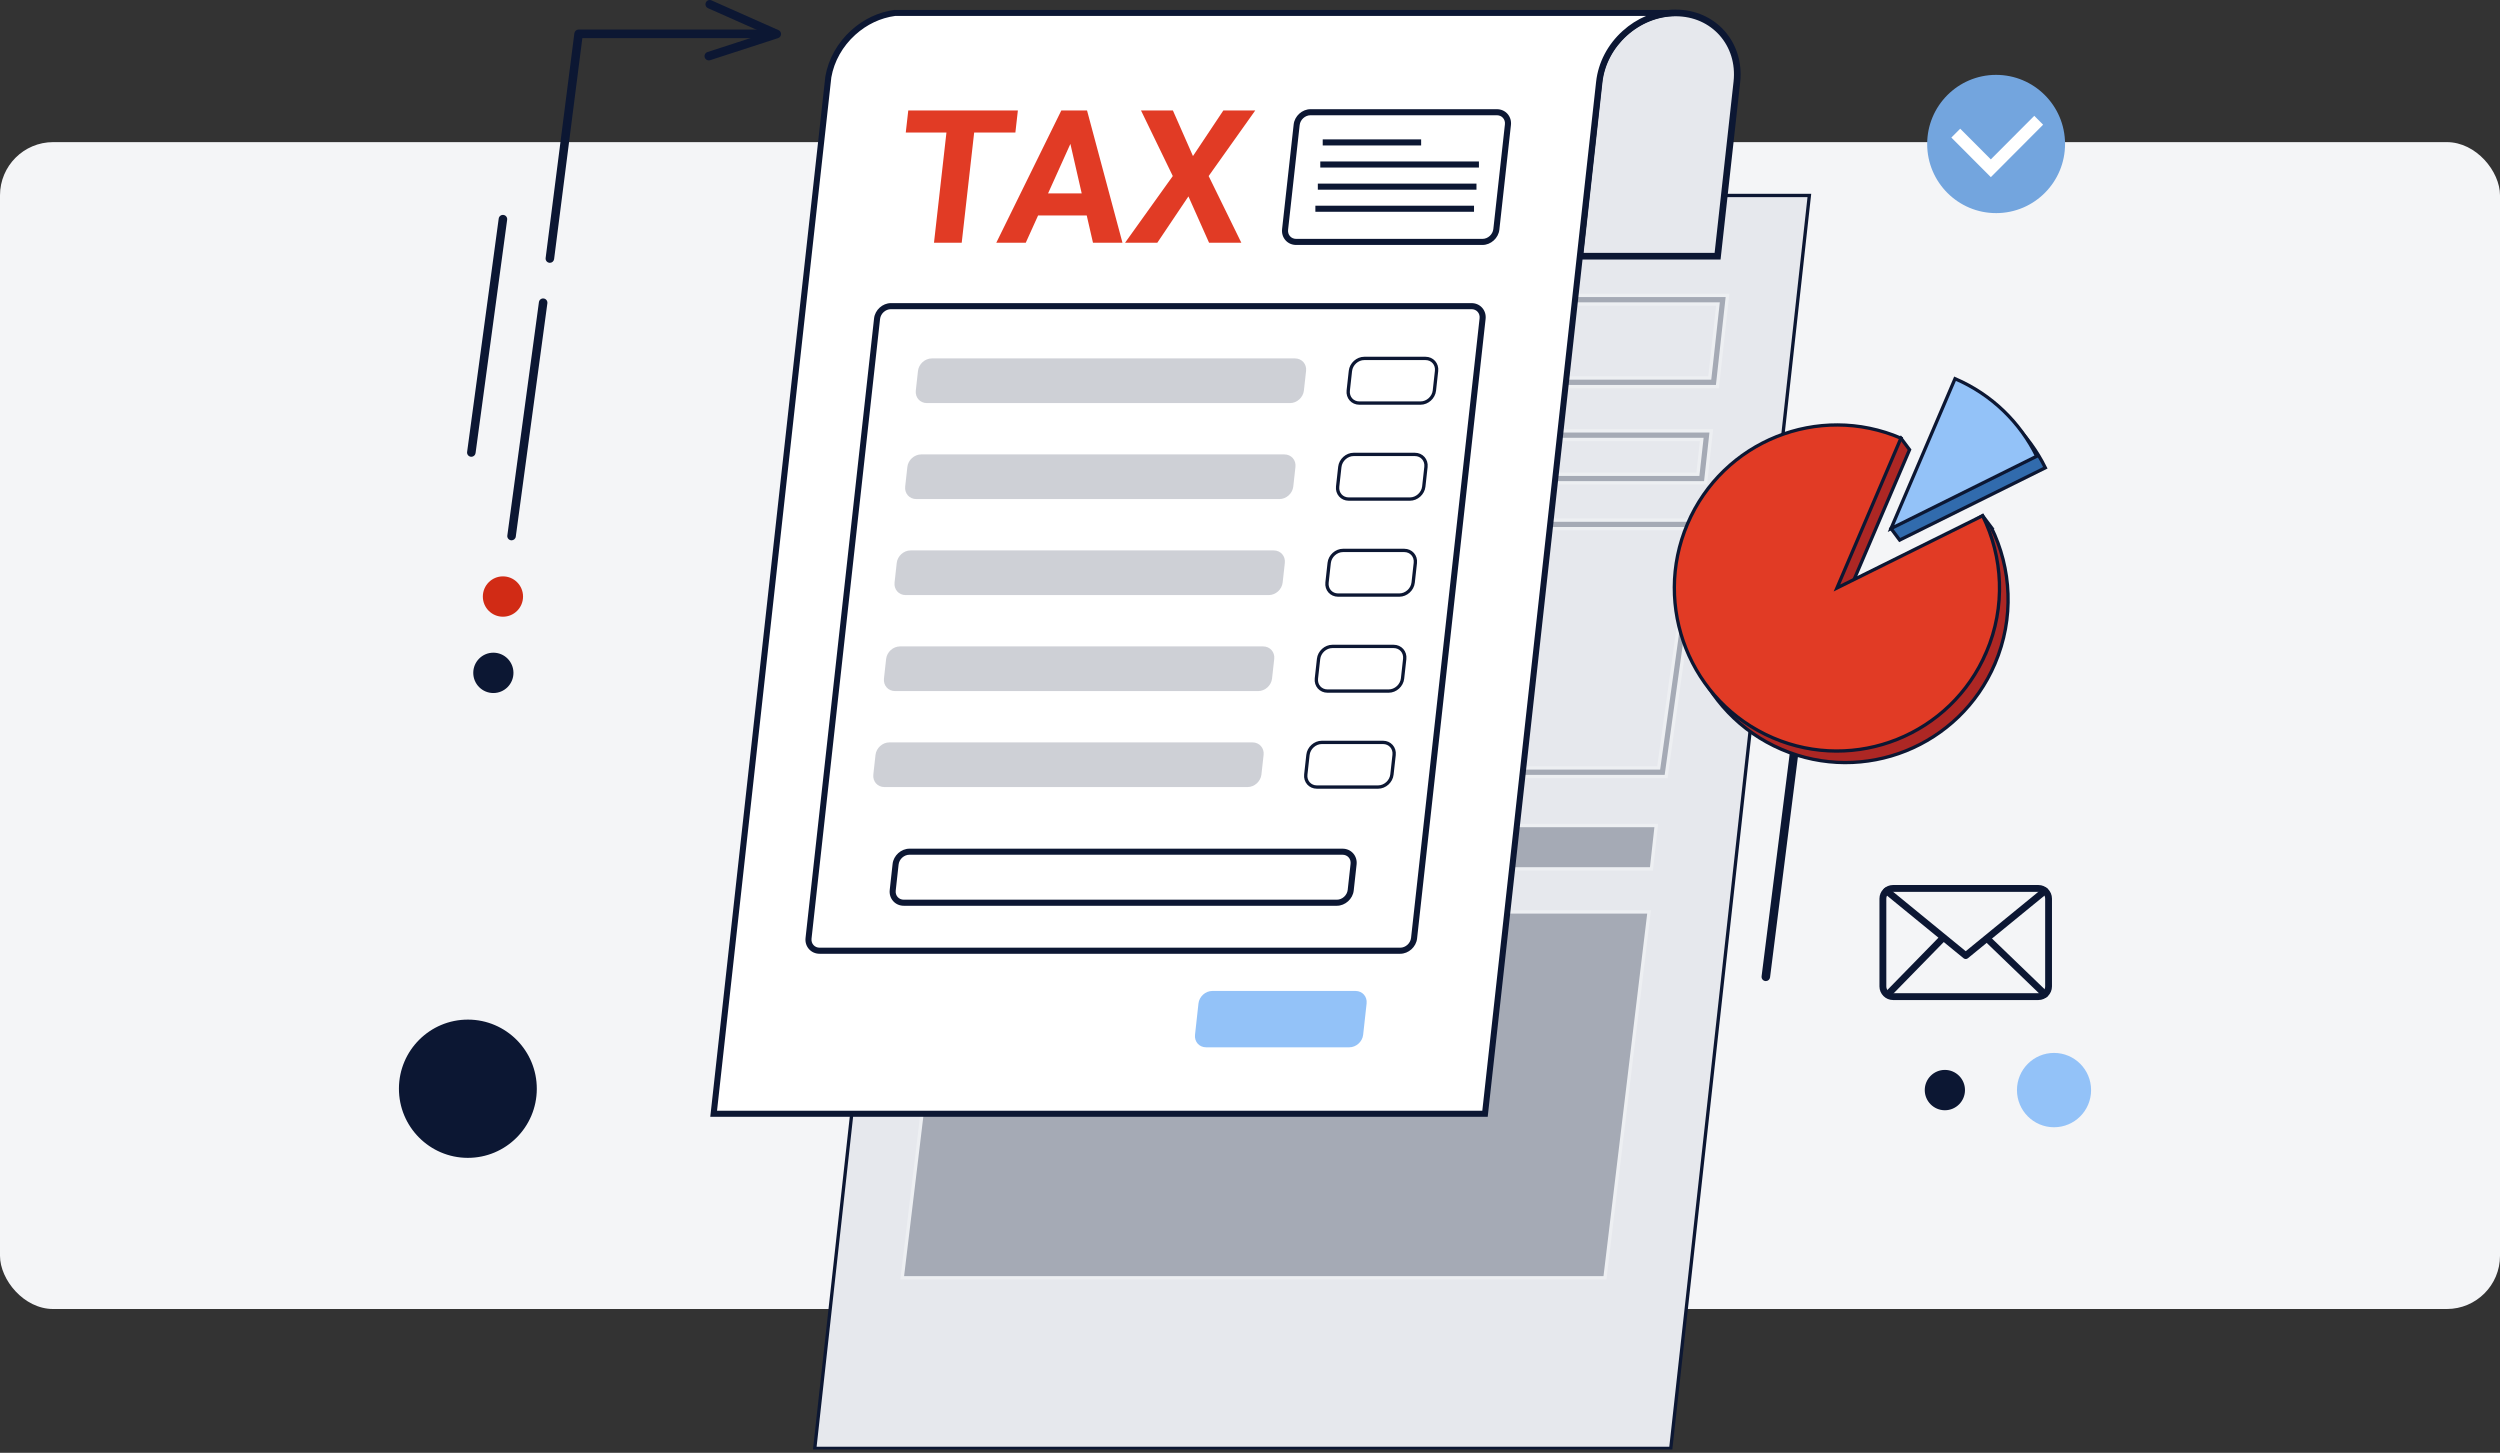 <svg width="752" height="437" viewBox="0 0 752 437" fill="none" xmlns="http://www.w3.org/2000/svg">
<rect x="0" y="0" width="752" height="437" fill="#333333" stroke="none"/>
<rect y="42.75" width="752" height="351" rx="16" fill="#F4F5F7"/>
<g clip-path="url(#clip0_2961_2401)">
<path d="M613.145 300.812H569.431C567.176 300.812 565.34 298.971 565.34 296.71V270.313C565.34 268.052 567.176 266.211 569.431 266.211H613.145C615.4 266.211 617.236 268.052 617.236 270.313V296.71C617.236 298.971 615.4 300.812 613.145 300.812ZM569.437 268.275C568.313 268.275 567.405 269.193 567.405 270.313V296.71C567.405 297.837 568.32 298.748 569.437 298.748H613.152C614.276 298.748 615.184 297.83 615.184 296.71V270.313C615.184 269.186 614.269 268.275 613.152 268.275H569.437Z" fill="#0C1733"/>
<path d="M591.291 288.474C591.063 288.474 590.834 288.395 590.644 288.244L566.836 268.775C566.399 268.414 566.333 267.765 566.693 267.326C567.052 266.887 567.699 266.822 568.137 267.182L591.291 286.121L614.446 267.182C614.884 266.822 615.531 266.887 615.89 267.326C616.25 267.765 616.184 268.414 615.746 268.775L591.938 288.244C591.749 288.401 591.52 288.474 591.291 288.474Z" fill="#0C1733"/>
<path d="M615.099 300.086C614.844 300.086 614.59 299.988 614.387 299.798L597.127 283.172C596.716 282.779 596.703 282.124 597.095 281.717C597.487 281.304 598.14 281.291 598.545 281.685L615.805 298.31C616.217 298.703 616.23 299.359 615.838 299.765C615.635 299.975 615.367 300.08 615.099 300.08V300.086Z" fill="#0C1733"/>
<path d="M567.915 300.083C567.653 300.083 567.399 299.984 567.196 299.788C566.791 299.388 566.784 298.739 567.183 298.333L583.645 281.485C584.044 281.078 584.691 281.072 585.096 281.472C585.501 281.871 585.508 282.52 585.109 282.926L568.647 299.775C568.444 299.978 568.176 300.083 567.915 300.083Z" fill="#0C1733"/>
<path d="M161.471 327.556C161.507 316.072 152.252 306.734 140.8 306.697C129.347 306.661 120.034 315.942 119.998 327.425C119.962 338.909 129.217 348.248 140.669 348.284C152.122 348.32 161.435 339.04 161.471 327.556Z" fill="#0C1733"/>
<path d="M139.142 337.505L127.267 325.591L129.933 322.924L139.142 332.157L152.212 319.051L154.879 321.725L139.142 337.505Z" fill="#0C1733"/>
<path d="M600.496 64.107C611.948 64.071 621.203 54.732 621.167 43.249C621.131 31.765 611.818 22.485 600.365 22.521C588.913 22.557 579.658 31.895 579.694 43.379C579.73 54.863 589.043 64.143 600.496 64.107Z" fill="#73A5DE"/>
<path d="M598.84 53.29L586.965 41.376L589.631 38.709L598.84 47.942L611.91 34.836L614.57 37.51L598.84 53.29Z" fill="white"/>
<path d="M543.42 186.499C543.512 185.791 544.165 185.299 544.858 185.385C545.564 185.476 546.061 186.119 545.969 186.826L532.435 293.985C532.35 294.634 531.801 295.112 531.16 295.112C531.108 295.112 531.049 295.112 530.997 295.099C530.291 295.007 529.794 294.365 529.886 293.657" fill="#0C1733"/>
<path d="M165.4 79.059C165.348 79.059 165.289 79.059 165.237 79.046C164.531 78.954 164.035 78.312 164.126 77.604L172.766 10.014C172.851 9.372 173.393 8.887 174.04 8.887H229.335C230.047 8.887 230.623 9.463 230.623 10.178C230.623 10.892 230.047 11.469 229.335 11.469H175.171L166.675 77.932C166.59 78.58 166.041 79.059 165.4 79.059Z" fill="#0C1733"/>
<path d="M213.206 18.171C212.664 18.171 212.16 17.824 211.984 17.28C211.768 16.605 212.134 15.878 212.807 15.655L230.061 10.052L212.971 2.463C212.324 2.175 212.03 1.415 212.317 0.766C212.605 0.117 213.363 -0.178 214.01 0.111L234.171 9.062C234.661 9.279 234.962 9.777 234.936 10.307C234.91 10.838 234.557 11.304 234.047 11.467L213.598 18.112C213.467 18.158 213.33 18.178 213.2 18.178L213.206 18.171Z" fill="#0C1733"/>
<path d="M141.782 137.401C141.723 137.401 141.664 137.401 141.606 137.388C140.9 137.289 140.41 136.64 140.508 135.939L150.01 65.754C150.108 65.046 150.755 64.555 151.454 64.653C152.16 64.751 152.65 65.4 152.552 66.101L143.05 136.287C142.965 136.935 142.409 137.401 141.775 137.401H141.782Z" fill="#0C1733"/>
<path d="M153.879 162.531C153.82 162.531 153.761 162.531 153.702 162.518C152.997 162.42 152.506 161.771 152.605 161.07L162.107 90.884C162.205 90.177 162.852 89.679 163.551 89.784C164.257 89.882 164.747 90.531 164.649 91.232L155.147 161.417C155.062 162.066 154.506 162.531 153.872 162.531H153.879Z" fill="#0C1733"/>
<path d="M145.239 179.439C145.239 176.091 147.945 173.371 151.284 173.371C154.624 173.371 157.33 176.084 157.33 179.439C157.33 182.795 154.624 185.508 151.284 185.508C147.945 185.508 145.239 182.795 145.239 179.439Z" fill="#D12B15"/>
<path d="M585.017 333.965C588.36 333.965 591.069 331.248 591.069 327.896C591.069 324.545 588.36 321.828 585.017 321.828C581.675 321.828 578.966 324.545 578.966 327.896C578.966 331.248 581.675 333.965 585.017 333.965Z" fill="#0C1733"/>
<path d="M617.851 339.078C624.008 339.078 629 334.073 629 327.899C629 321.724 624.008 316.719 617.851 316.719C611.693 316.719 606.702 321.724 606.702 327.899C606.702 334.073 611.693 339.078 617.851 339.078Z" fill="#93C2F8"/>
<path d="M142.357 202.396C142.357 199.048 145.063 196.328 148.402 196.328C151.742 196.328 154.447 199.041 154.447 202.396C154.447 205.752 151.742 208.465 148.402 208.465C145.063 208.465 142.357 205.752 142.357 202.396Z" fill="#0C1733"/>
<path d="M502.575 435.671H245.079L286.767 58.801H544.257L502.575 435.671Z" fill="#E6E8ED" stroke="#0C1733" stroke-miterlimit="10"/>
<g opacity="0.3">
<path d="M516.6 116.285H302.628L305.661 88.859H519.632L516.6 116.285ZM305.504 113.709H514.299L516.763 91.441H307.968L305.504 113.709Z" fill="#0C1733" stroke="white" stroke-miterlimit="10"/>
<path d="M501.17 233.581H287.192L297.917 156.449H511.895L501.17 233.581ZM290.146 231.005H498.935L508.947 159.031H300.158L290.146 231.005Z" fill="#0C1733" stroke="white" stroke-miterlimit="10"/>
<path d="M513.032 145.23H299.06L300.786 129.613H514.757L513.032 145.23ZM301.936 142.654H510.731L511.888 132.195H303.093L301.936 142.654Z" fill="#0C1733" stroke="white" stroke-miterlimit="10"/>
<path d="M498.203 248.312L496.759 261.353H285.375L286.82 248.312H498.203Z" fill="#0C1733" stroke="white" stroke-miterlimit="10"/>
<path d="M496.04 274.309L482.773 384.364H271.39L284.657 274.309H496.04Z" fill="#0C1733" stroke="white" stroke-miterlimit="10"/>
</g>
<path d="M522.449 24.664L516.652 77.058H475.225L481.022 24.664C481.656 18.924 484.551 13.734 488.714 9.979C492.877 6.217 498.308 3.891 504.033 3.891C515.476 3.891 523.717 13.19 522.449 24.664Z" fill="#E6E8ED" stroke="#0C1733" stroke-width="2" stroke-miterlimit="10"/>
<path d="M504.033 3.891C498.308 3.891 492.877 6.217 488.714 9.979C484.544 13.734 481.656 18.93 481.022 24.664L446.692 335.026H214.664L249.163 23.098C250.072 17.901 252.83 13.236 256.659 9.782C260.136 6.643 264.482 4.513 269.148 3.891H504.026H504.033Z" fill="white" stroke="#0C1733" stroke-miterlimit="10"/>
<path d="M447.509 335.937H213.651L213.762 334.922L248.261 23.001C249.183 17.725 251.947 12.81 256.051 9.108C259.783 5.739 264.266 3.623 269.031 2.987H269.148L504.026 2.98V4.809C498.719 4.809 493.491 6.886 489.315 10.661C485.133 14.429 482.505 19.442 481.917 24.77L447.502 335.944L447.509 335.937ZM215.683 334.116H445.875L480.113 24.567C480.754 18.793 483.59 13.367 488.106 9.298C490.23 7.378 492.602 5.87 495.125 4.802H269.214C264.841 5.399 260.711 7.358 257.274 10.464C253.47 13.898 250.908 18.44 250.065 23.263L215.683 334.116Z" fill="#0C1733"/>
<path d="M421.172 285.978H246.549C244.477 285.978 242.981 284.294 243.21 282.21L263.822 95.842C264.051 93.765 265.92 92.074 267.991 92.074H442.621C444.692 92.074 446.189 93.758 445.96 95.842L425.348 282.21C425.119 284.287 423.25 285.978 421.178 285.978H421.172Z" fill="white" stroke="#0C1733" stroke-miterlimit="10"/>
<path d="M421.172 286.895H246.549C245.288 286.895 244.151 286.397 243.347 285.499C242.537 284.588 242.164 283.389 242.308 282.117L262.92 95.757C263.201 93.234 265.475 91.176 267.998 91.176H442.627C443.888 91.176 445.026 91.674 445.829 92.572C446.64 93.483 447.012 94.682 446.869 95.953L426.256 282.314C425.975 284.837 423.701 286.895 421.178 286.895H421.172ZM267.991 92.998C266.371 92.998 264.907 94.321 264.724 95.953L244.112 282.314C244.027 283.061 244.236 283.762 244.7 284.273C245.157 284.785 245.811 285.066 246.549 285.066H421.178C422.799 285.066 424.263 283.743 424.446 282.111L445.058 95.75C445.143 95.003 444.934 94.302 444.47 93.79C444.013 93.279 443.359 92.998 442.621 92.998H267.991Z" fill="#0C1733"/>
<path opacity="0.2" d="M388.044 121.247H278.814C276.742 121.247 275.246 119.562 275.474 117.479L276.128 111.581C276.357 109.503 278.226 107.812 280.297 107.812H389.528C391.6 107.812 393.096 109.497 392.867 111.581L392.214 117.479C391.985 119.556 390.116 121.247 388.044 121.247Z" fill="#0C1733"/>
<path d="M427.295 121.247H408.892C406.82 121.247 405.324 119.562 405.552 117.479L406.206 111.581C406.435 109.503 408.304 107.812 410.375 107.812H428.779C430.85 107.812 432.347 109.497 432.118 111.581L431.465 117.479C431.236 119.556 429.367 121.247 427.295 121.247Z" fill="white" stroke="#0C1733" stroke-miterlimit="10"/>
<path opacity="0.2" d="M384.849 150.122H275.618C273.547 150.122 272.05 148.437 272.279 146.354L272.932 140.456C273.161 138.378 275.03 136.688 277.102 136.688H386.332C388.404 136.688 389.901 138.372 389.672 140.456L389.018 146.354C388.79 148.431 386.921 150.122 384.849 150.122Z" fill="#0C1733"/>
<path d="M424.106 150.122H405.703C403.631 150.122 402.134 148.437 402.363 146.354L403.017 140.456C403.245 138.378 405.115 136.688 407.186 136.688H425.59C427.661 136.688 429.158 138.372 428.929 140.456L428.276 146.354C428.047 148.431 426.178 150.122 424.106 150.122Z" fill="white" stroke="#0C1733" stroke-miterlimit="10"/>
<path opacity="0.2" d="M381.653 179.001H272.422C270.351 179.001 268.854 177.316 269.083 175.232L269.736 169.335C269.965 167.257 271.834 165.566 273.906 165.566H383.137C385.208 165.566 386.705 167.251 386.476 169.335L385.823 175.232C385.594 177.31 383.725 179.001 381.653 179.001Z" fill="#0C1733"/>
<path d="M420.91 179.001H402.507C400.435 179.001 398.939 177.316 399.168 175.232L399.821 169.335C400.05 167.257 401.919 165.566 403.991 165.566H422.394C424.466 165.566 425.962 167.251 425.734 169.335L425.08 175.232C424.851 177.31 422.982 179.001 420.91 179.001Z" fill="white" stroke="#0C1733" stroke-miterlimit="10"/>
<path opacity="0.2" d="M378.464 207.876H269.233C267.162 207.876 265.665 206.191 265.894 204.107L266.547 198.21C266.776 196.132 268.645 194.441 270.717 194.441H379.947C382.019 194.441 383.516 196.126 383.287 198.21L382.633 204.107C382.405 206.185 380.536 207.876 378.464 207.876Z" fill="#0C1733"/>
<path d="M417.715 207.876H399.311C397.24 207.876 395.743 206.191 395.972 204.107L396.625 198.21C396.854 196.132 398.723 194.441 400.795 194.441H419.198C421.27 194.441 422.766 196.126 422.538 198.21L421.884 204.107C421.655 206.185 419.786 207.876 417.715 207.876Z" fill="white" stroke="#0C1733" stroke-miterlimit="10"/>
<path opacity="0.2" d="M375.268 236.747H266.037C263.966 236.747 262.469 235.062 262.698 232.979L263.351 227.081C263.58 225.003 265.449 223.312 267.521 223.312H376.752C378.823 223.312 380.32 224.997 380.091 227.081L379.438 232.979C379.209 235.056 377.34 236.747 375.268 236.747Z" fill="#0C1733"/>
<path d="M402.121 271.542H271.873C269.802 271.542 268.305 269.858 268.534 267.774L269.396 259.956C269.625 257.878 271.494 256.188 273.566 256.188H403.814C405.886 256.188 407.382 257.872 407.154 259.956L406.291 267.774C406.062 269.851 404.193 271.542 402.121 271.542Z" fill="white" stroke="#0C1733" stroke-miterlimit="10"/>
<path d="M402.122 272.457H271.873C270.612 272.457 269.475 271.959 268.671 271.061C267.861 270.151 267.488 268.951 267.632 267.68L268.495 259.862C268.776 257.339 271.05 255.281 273.573 255.281H403.821C405.082 255.281 406.219 255.779 407.023 256.677C407.833 257.588 408.206 258.787 408.062 260.059L407.199 267.877C406.918 270.4 404.644 272.457 402.122 272.457ZM273.566 257.103C271.945 257.103 270.481 258.427 270.298 260.059L269.436 267.877C269.351 268.624 269.56 269.325 270.024 269.836C270.481 270.347 271.135 270.629 271.873 270.629H402.122C403.742 270.629 405.206 269.305 405.389 267.673L406.252 259.855C406.337 259.108 406.128 258.407 405.664 257.896C405.206 257.385 404.553 257.103 403.814 257.103H273.566Z" fill="#0C1733"/>
<path d="M414.525 236.747H396.122C394.05 236.747 392.554 235.062 392.783 232.979L393.436 227.081C393.665 225.003 395.534 223.312 397.606 223.312H416.009C418.081 223.312 419.577 224.997 419.349 227.081L418.695 232.979C418.466 235.056 416.597 236.747 414.525 236.747Z" fill="white" stroke="#0C1733" stroke-miterlimit="10"/>
<path d="M405.866 315.031H362.799C360.727 315.031 359.23 313.347 359.459 311.263L360.498 301.846C360.727 299.769 362.596 298.078 364.668 298.078H407.735C409.807 298.078 411.303 299.762 411.075 301.846L410.036 311.263C409.807 313.341 407.938 315.031 405.866 315.031Z" fill="#93C2F8"/>
<path d="M445.927 72.768H389.894C387.822 72.768 386.326 71.084 386.554 69L390.038 37.518C390.266 35.441 392.135 33.75 394.207 33.75H450.241C452.312 33.75 453.809 35.434 453.58 37.518L450.097 69C449.868 71.077 447.999 72.768 445.927 72.768Z" fill="white" stroke="#0C1733" stroke-miterlimit="10"/>
<path d="M445.927 73.683H389.894C388.633 73.683 387.496 73.186 386.692 72.288C385.881 71.377 385.509 70.177 385.653 68.906L389.136 37.425C389.417 34.901 391.691 32.844 394.214 32.844H450.247C451.509 32.844 452.646 33.342 453.45 34.24C454.26 35.151 454.632 36.35 454.489 37.621L451.005 69.103C450.724 71.626 448.45 73.683 445.927 73.683ZM394.207 34.666C392.586 34.666 391.123 35.989 390.94 37.621L387.456 69.103C387.371 69.85 387.58 70.551 388.044 71.062C388.502 71.573 389.155 71.855 389.894 71.855H445.927C447.548 71.855 449.012 70.531 449.195 68.9L452.678 37.418C452.763 36.671 452.554 35.97 452.09 35.459C451.633 34.947 450.979 34.666 450.241 34.666H394.207Z" fill="#0C1733"/>
<path d="M427.478 41.926H397.874V43.754H427.478V41.926Z" fill="#0C1733"/>
<path d="M444.862 48.57H397.142V50.399H444.862V48.57Z" fill="#0C1733"/>
<path d="M444.124 55.23H396.403V57.059H444.124V55.23Z" fill="#0C1733"/>
<path d="M443.385 61.875H395.665V63.703H443.385V61.875Z" fill="#0C1733"/>
<path d="M305.426 39.869H293.028L289.283 73.022H280.944L284.689 39.869H272.455L273.207 33.23H306.177L305.426 39.869Z" fill="#E13B25"/>
<path d="M326.881 64.816H312.255L308.55 73.014H299.681L319.248 33.223H326.979L337.638 73.014H328.77L326.888 64.816H326.881ZM315.255 58.177H325.378L321.973 43.282L315.255 58.177Z" fill="#E13B25"/>
<path d="M358.845 46.945L367.988 33.223H377.581L363.563 52.955L373.392 73.014H363.687L357.479 59.075L348.12 73.014H338.416L352.774 52.955L343.212 33.223H352.806L358.845 46.945Z" fill="#E13B25"/>
<path d="M598.957 158.588L596.363 155.122L555.557 179.355L574.391 135.272L571.797 131.805L570.464 133.784C546.61 125.855 520.273 137.441 510.195 161.026C499.562 185.915 511.058 214.743 535.879 225.405C560.7 236.067 589.442 224.54 600.075 199.644C605.937 185.922 605.068 171 598.951 158.588H598.957Z" fill="#AD2724" stroke="#0C1733" stroke-miterlimit="10"/>
<path d="M597.487 196.178C586.854 221.067 558.112 232.601 533.291 221.939C508.47 211.277 496.968 182.449 507.607 157.56C518.24 132.67 546.982 121.137 571.803 131.805L552.55 176.872L596.369 155.128C602.486 167.54 603.356 182.462 597.494 196.184L597.487 196.178Z" fill="#E13B25" stroke="#0C1733" stroke-miterlimit="10"/>
<path d="M590.671 117.379L575.176 153.651L568.823 158.979L571.418 162.446L615.237 140.702C610.257 130.61 601.807 122.169 590.671 117.379Z" fill="#316BAD" stroke="#0C1733" stroke-miterlimit="10"/>
<path d="M612.642 137.237L568.823 158.981L588.076 113.914C599.212 118.698 607.662 127.138 612.642 137.237Z" fill="#93C2F8" stroke="#0C1733" stroke-miterlimit="10"/>
</g>
<defs>
<clipPath id="clip0_2961_2401">
<rect width="509" height="436" fill="white" transform="translate(120)"/>
</clipPath>
</defs>
</svg>
